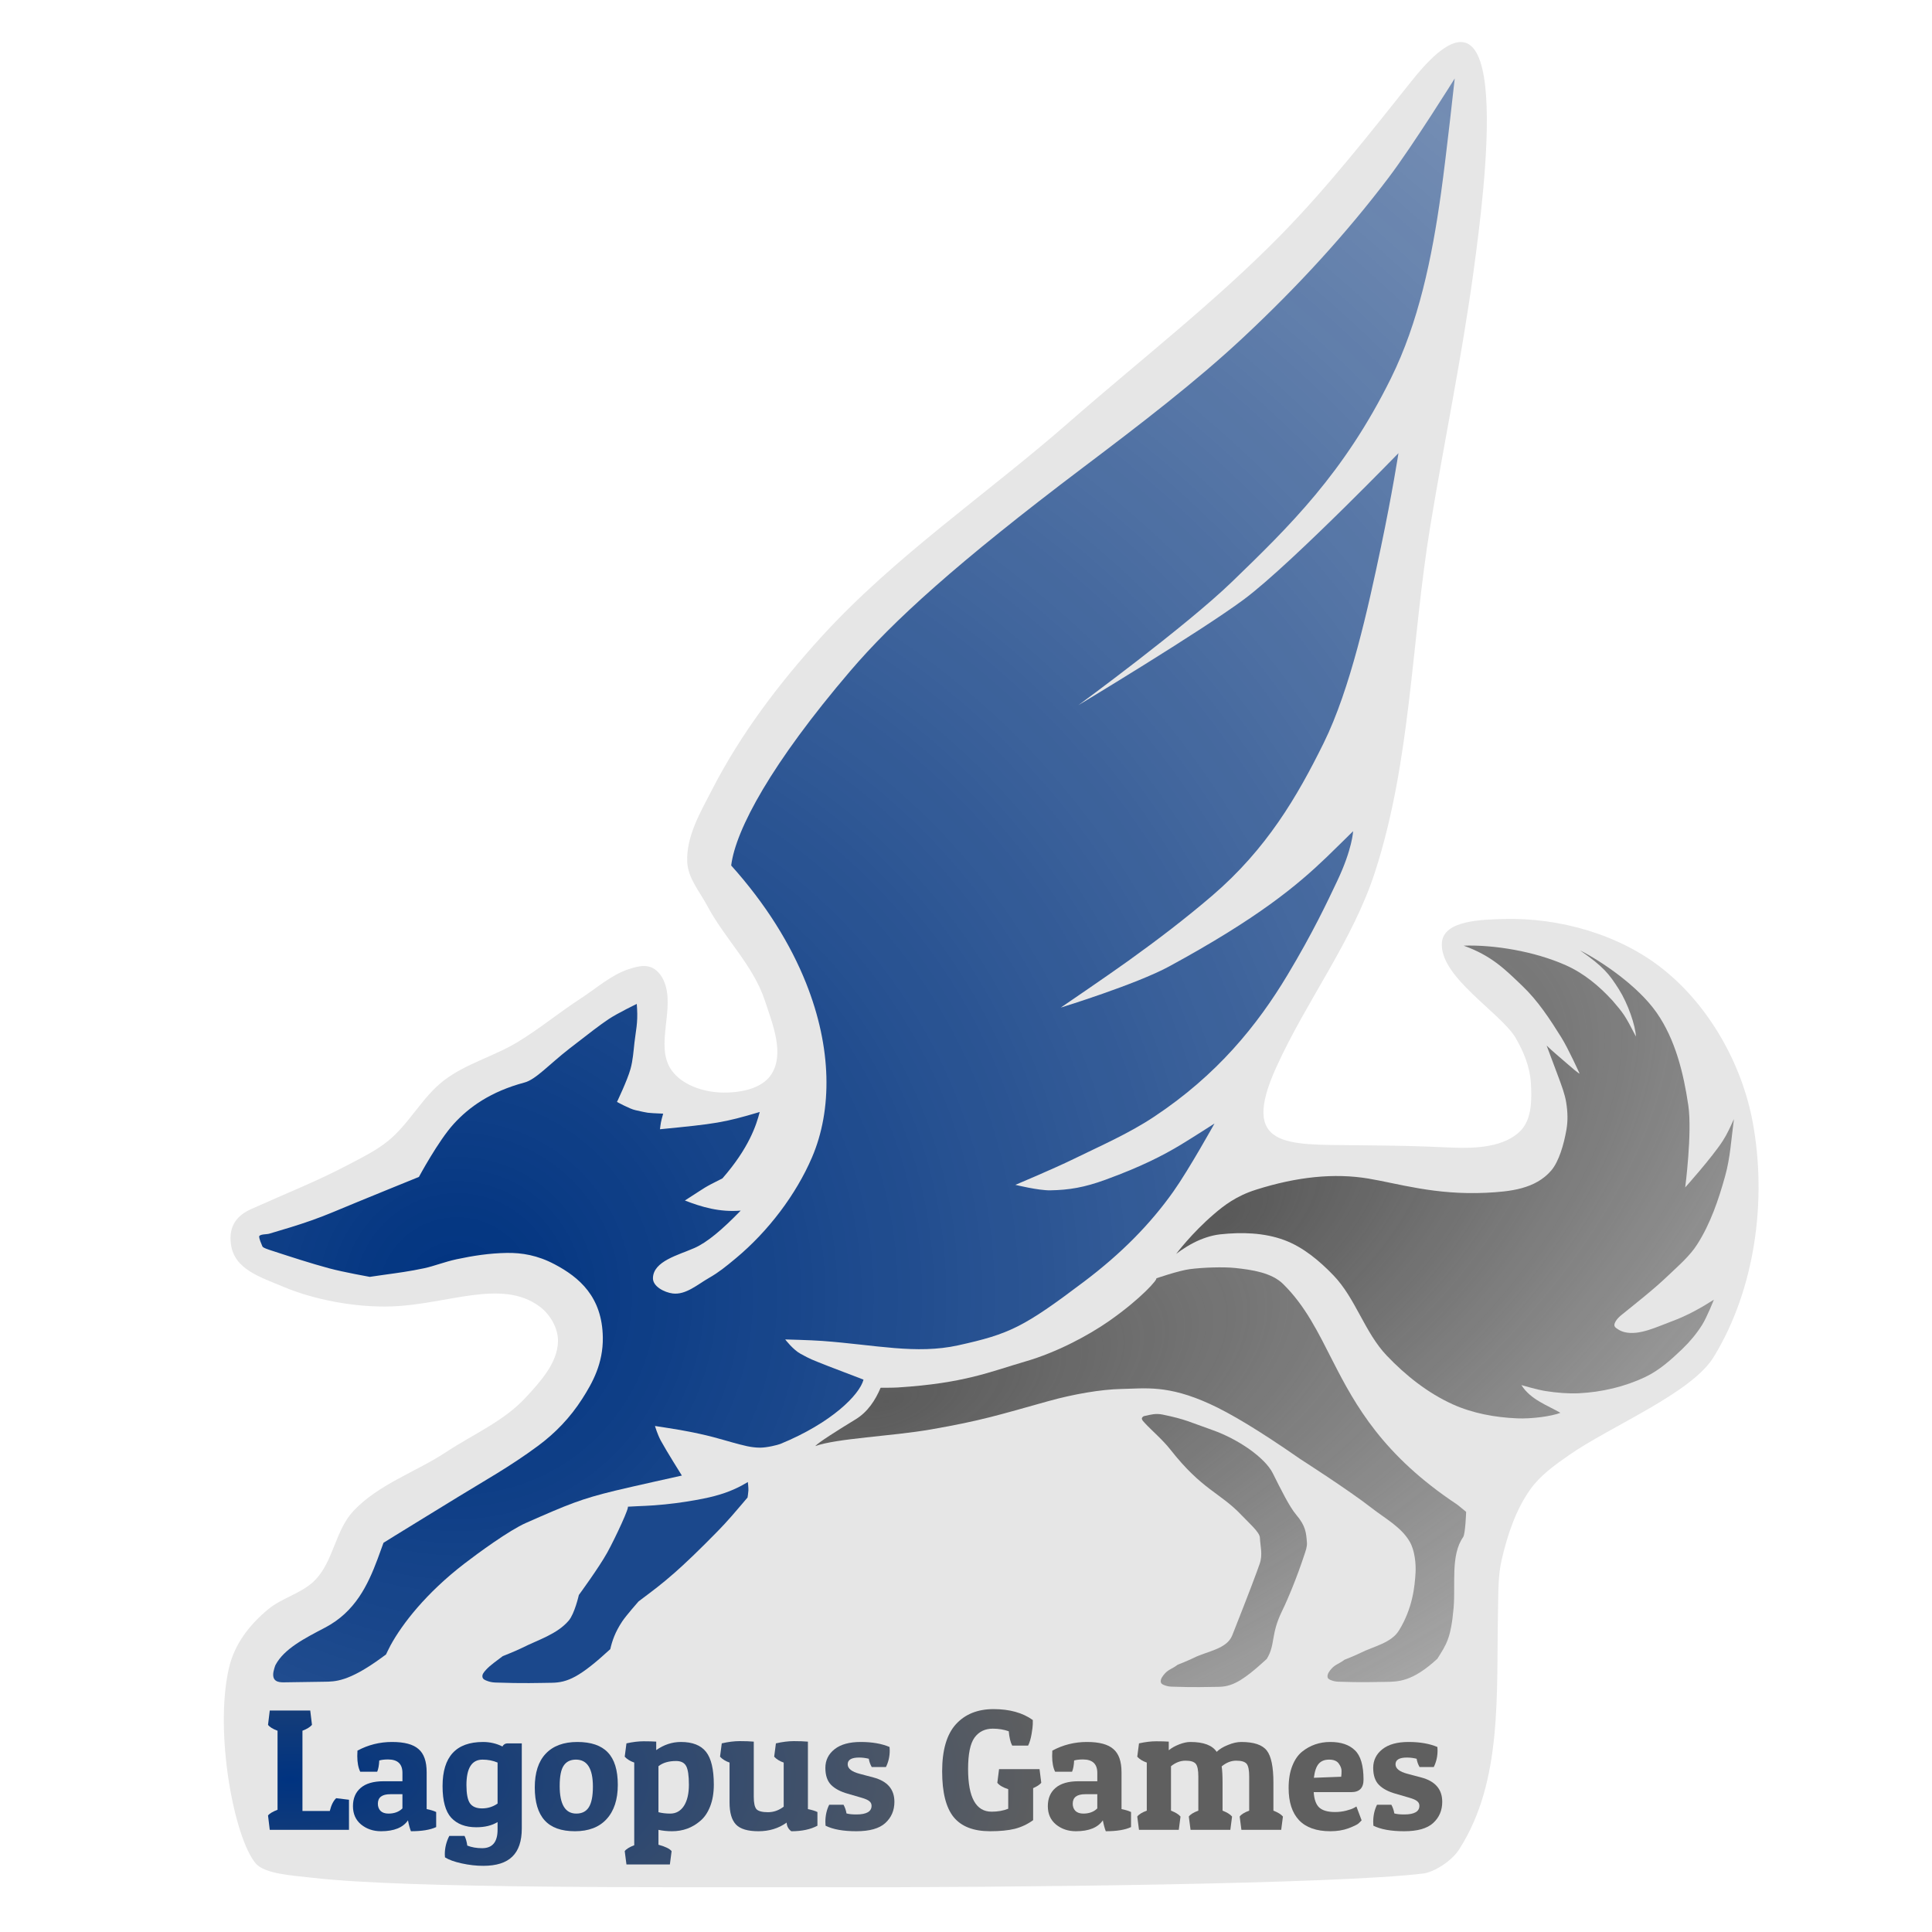 <?xml version="1.0" encoding="UTF-8" standalone="no"?>
<!-- Created with Inkscape (http://www.inkscape.org/) -->

<svg
   width="512"
   height="512"
   viewBox="0 0 135.467 135.467"
   version="1.1"
   id="svg12"
   xml:space="preserve"
   xmlns:xlink="http://www.w3.org/1999/xlink"
   xmlns="http://www.w3.org/2000/svg"
   xmlns:svg="http://www.w3.org/2000/svg"><defs
     id="defs9"><linearGradient
       id="linearGradient1843"><stop
         style="stop-color:#003380;stop-opacity:1;"
         offset="0"
         id="stop1839" /><stop
         style="stop-color:#5f5f5f;stop-opacity:1;"
         offset="1"
         id="stop1841" /></linearGradient><linearGradient
       id="linearGradient608"><stop
         style="stop-color:#003380;stop-opacity:1;"
         offset="0"
         id="stop604" /><stop
         style="stop-color:#003380;stop-opacity:0;"
         offset="1"
         id="stop606" /></linearGradient><linearGradient
       id="linearGradient598"><stop
         style="stop-color:#5b5b5b;stop-opacity:1;"
         offset="0"
         id="stop594" /><stop
         style="stop-color:#5b5b5b;stop-opacity:0;"
         offset="1"
         id="stop596" /></linearGradient><linearGradient
       id="linearGradient590"><stop
         style="stop-color:#595959;stop-opacity:1;"
         offset="0"
         id="stop586" /><stop
         style="stop-color:#595959;stop-opacity:0;"
         offset="1"
         id="stop588" /></linearGradient><radialGradient
       xlink:href="#linearGradient590"
       id="radialGradient592"
       cx="171.41"
       cy="170.802"
       fx="171.41"
       fy="170.802"
       r="39.75"
       gradientTransform="matrix(2.453,-1.876,1.009,1.319,-506.948,181.659)"
       gradientUnits="userSpaceOnUse" /><radialGradient
       xlink:href="#linearGradient598"
       id="radialGradient600"
       cx="123.511"
       cy="189.901"
       fx="123.511"
       fy="189.901"
       r="46.387"
       gradientTransform="matrix(2.808,-0.894,0.396,1.245,-359.885,-27.726)"
       gradientUnits="userSpaceOnUse" /><radialGradient
       xlink:href="#linearGradient598"
       id="radialGradient602"
       cx="130.654"
       cy="203.144"
       fx="130.654"
       fy="203.144"
       r="11.766"
       gradientTransform="matrix(9.56,-3.66,1.752,4.578,-1539.274,-354.645)"
       gradientUnits="userSpaceOnUse" /><radialGradient
       xlink:href="#linearGradient608"
       id="radialGradient610"
       cx="115.869"
       cy="169.421"
       fx="115.869"
       fy="169.421"
       r="85.201"
       gradientTransform="matrix(2.305,-1.057,1.056,2.303,-413.957,-176.847)"
       gradientUnits="userSpaceOnUse" /><radialGradient
       xlink:href="#linearGradient1843"
       id="radialGradient1630"
       cx="41.222"
       cy="241.221"
       fx="41.222"
       fy="241.221"
       r="83.67"
       gradientTransform="matrix(0.003,0.544,-1.309,0.007,356.857,225.223)"
       gradientUnits="userSpaceOnUse" /><radialGradient
       xlink:href="#linearGradient1843"
       id="radialGradient2007"
       gradientUnits="userSpaceOnUse"
       gradientTransform="matrix(0.003,0.544,-1.309,0.007,356.857,225.223)"
       cx="41.222"
       cy="241.221"
       fx="41.222"
       fy="241.221"
       r="83.67" /><radialGradient
       xlink:href="#linearGradient1843"
       id="radialGradient2009"
       gradientUnits="userSpaceOnUse"
       gradientTransform="matrix(0.003,0.544,-1.309,0.007,356.857,225.223)"
       cx="41.222"
       cy="241.221"
       fx="41.222"
       fy="241.221"
       r="83.67" /><radialGradient
       xlink:href="#linearGradient1843"
       id="radialGradient2011"
       gradientUnits="userSpaceOnUse"
       gradientTransform="matrix(0.003,0.544,-1.309,0.007,356.857,225.223)"
       cx="41.222"
       cy="241.221"
       fx="41.222"
       fy="241.221"
       r="83.67" /><radialGradient
       xlink:href="#linearGradient1843"
       id="radialGradient2013"
       gradientUnits="userSpaceOnUse"
       gradientTransform="matrix(0.003,0.544,-1.309,0.007,356.857,225.223)"
       cx="41.222"
       cy="241.221"
       fx="41.222"
       fy="241.221"
       r="83.67" /><radialGradient
       xlink:href="#linearGradient1843"
       id="radialGradient2015"
       gradientUnits="userSpaceOnUse"
       gradientTransform="matrix(0.003,0.544,-1.309,0.007,356.857,225.223)"
       cx="41.222"
       cy="241.221"
       fx="41.222"
       fy="241.221"
       r="83.67" /><radialGradient
       xlink:href="#linearGradient1843"
       id="radialGradient2017"
       gradientUnits="userSpaceOnUse"
       gradientTransform="matrix(0.003,0.544,-1.309,0.007,356.857,225.223)"
       cx="41.222"
       cy="241.221"
       fx="41.222"
       fy="241.221"
       r="83.67" /><radialGradient
       xlink:href="#linearGradient1843"
       id="radialGradient2019"
       gradientUnits="userSpaceOnUse"
       gradientTransform="matrix(0.003,0.544,-1.309,0.007,356.857,225.223)"
       cx="41.222"
       cy="241.221"
       fx="41.222"
       fy="241.221"
       r="83.67" /><radialGradient
       xlink:href="#linearGradient1843"
       id="radialGradient2021"
       gradientUnits="userSpaceOnUse"
       gradientTransform="matrix(0.003,0.544,-1.309,0.007,356.857,225.223)"
       cx="41.222"
       cy="241.221"
       fx="41.222"
       fy="241.221"
       r="83.67" /><radialGradient
       xlink:href="#linearGradient1843"
       id="radialGradient2023"
       gradientUnits="userSpaceOnUse"
       gradientTransform="matrix(0.003,0.544,-1.309,0.007,356.857,225.223)"
       cx="41.222"
       cy="241.221"
       fx="41.222"
       fy="241.221"
       r="83.67" /><radialGradient
       xlink:href="#linearGradient1843"
       id="radialGradient2025"
       gradientUnits="userSpaceOnUse"
       gradientTransform="matrix(0.003,0.544,-1.309,0.007,356.857,225.223)"
       cx="41.222"
       cy="241.221"
       fx="41.222"
       fy="241.221"
       r="83.67" /><radialGradient
       xlink:href="#linearGradient1843"
       id="radialGradient2027"
       gradientUnits="userSpaceOnUse"
       gradientTransform="matrix(0.003,0.544,-1.309,0.007,356.857,225.223)"
       cx="41.222"
       cy="241.221"
       fx="41.222"
       fy="241.221"
       r="83.67" /><radialGradient
       xlink:href="#linearGradient1843"
       id="radialGradient2029"
       gradientUnits="userSpaceOnUse"
       gradientTransform="matrix(0.003,0.544,-1.309,0.007,356.857,225.223)"
       cx="41.222"
       cy="241.221"
       fx="41.222"
       fy="241.221"
       r="83.67" /></defs><path
     id="path4165"
     style="fill:#e6e6e6;stroke:none;stroke-width:11.129;stroke-linecap:square;stroke-linejoin:bevel;stroke-dasharray:none;stroke-dashoffset:0;stroke-opacity:1;paint-order:markers stroke fill"
     d="m 98.982,5.675 c -2.839,3.556 -5.852,7.414 -9.152,10.781 -4.636,4.731 -9.903,8.8 -14.886,13.162 -5.761,5.043 -12.201,9.383 -17.358,15.042 -2.947,3.235 -5.636,6.785 -7.64,10.675 -0.827,1.606 -1.849,3.322 -1.758,5.126 0.057,1.123 0.881,2.071 1.409,3.063 1.214,2.282 3.221,4.169 4.029,6.623 0.542,1.644 1.398,3.713 0.466,5.172 -0.683,1.069 -2.316,1.336 -3.583,1.283 -1.253,-0.053 -2.699,-0.538 -3.423,-1.562 -1.219,-1.724 0.325,-4.391 -0.558,-6.308 -0.179,-0.389 -0.497,-0.77 -0.899,-0.918 -0.484,-0.178 -1.052,-0.022 -1.542,0.139 -1.243,0.411 -2.254,1.333 -3.352,2.045 -1.52,0.987 -2.922,2.154 -4.474,3.088 -1.649,0.992 -3.593,1.495 -5.122,2.662 -1.533,1.17 -2.43,3.032 -3.926,4.25 -0.812,0.661 -1.765,1.13 -2.69,1.618 -2.242,1.182 -3.89,1.811 -6.914,3.163 -1.049,0.469 -1.579,1.23 -1.418,2.458 0.231,1.765 2.038,2.298 3.677,2.99 2.099,0.886 4.989,1.462 7.584,1.376 3.908,-0.131 7.707,-1.967 10.372,-0.002 0.742,0.547 1.315,1.52 1.3,2.442 -0.025,1.524 -1.243,2.844 -2.278,3.963 -1.519,1.644 -3.673,2.561 -5.541,3.794 -2.152,1.419 -4.762,2.269 -6.527,4.147 -1.253,1.334 -1.393,3.479 -2.65,4.809 -0.901,0.953 -2.326,1.252 -3.335,2.09 -1.388,1.152 -2.375,2.515 -2.744,4.125 -1.029,4.49 0.352,11.877 1.882,13.69 0.647,0.742 2.58,0.843 3.969,1.003 6.789,0.783 24.905,0.65 35.524,0.668 13.473,0.024 36.283,-0.225 42.371,-0.966 0.718,-0.087 1.97,-0.838 2.515,-1.688 3.069,-4.785 2.602,-10.861 2.728,-16.835 0.025,-1.172 -0.006,-2.366 0.262,-3.508 0.402,-1.713 0.974,-3.453 1.99,-4.889 0.697,-0.986 1.711,-1.711 2.707,-2.405 2.959,-2.064 8.603,-4.346 10.163,-6.893 2.903,-4.741 3.746,-10.984 2.738,-16.451 -0.753,-4.08 -3.045,-8.155 -6.289,-10.742 -3.051,-2.433 -7.265,-3.624 -11.165,-3.517 -1.545,0.042 -4.201,0.094 -4.34,1.634 -0.216,2.393 4.057,4.885 5.147,6.667 0.564,0.961 1.019,2.048 1.088,3.16 0.071,1.146 0.087,2.544 -0.708,3.372 -1.127,1.174 -3.196,1.261 -4.734,1.198 -2.949,-0.122 -2.991,-0.129 -6.913,-0.17 -4.786,-0.05 -8.064,0.199 -5.497,-5.462 2.137,-4.712 5.351,-8.835 6.928,-13.705 2.522,-7.788 2.543,-16.175 3.874,-24.252 0.982,-5.958 2.214,-11.84 3.033,-17.86 0.784,-5.763 3.001,-22.614 -4.338,-13.346 z" /><path
     style="fill:url(#radialGradient592);fill-opacity:1;stroke:none;stroke-width:11.129;stroke-linecap:square;stroke-linejoin:bevel;stroke-dasharray:none;stroke-dashoffset:0;stroke-opacity:1;paint-order:markers stroke fill"
     d="m 82.468,87.924 c 0,0 1.064,-1.433 2.659,-2.801 0.678,-0.581 1.534,-1.256 2.922,-1.698 2.922,-0.929 5.529,-1.177 7.872,-0.791 2.108,0.347 4.703,1.173 8.289,1 1.663,-0.081 3.445,-0.26 4.559,-1.561 0.547,-0.64 0.889,-1.854 1.064,-2.854 0.111,-0.635 0.092,-1.251 -0.018,-1.933 -0.091,-0.564 -0.317,-1.167 -0.607,-1.941 l -0.76,-2.03 c 0.523,0.497 0.67,0.597 1.427,1.26 0.96,0.842 0.875,0.687 0.875,0.687 0,0 -0.776,-1.721 -1.274,-2.52 -0.797,-1.277 -1.636,-2.563 -2.724,-3.603 -1.206,-1.152 -2.142,-2.12 -4.123,-2.832 2.099,-0.071 4.943,0.384 7.164,1.374 1.258,0.561 2.328,1.442 3.29,2.499 0.735,0.864 0.837,0.963 1.624,2.499 -0.029,-0.759 -0.562,-2.313 -1.188,-3.301 -0.689,-1.088 -1.08,-1.591 -2.728,-2.738 1.477,0.748 4.054,2.478 5.373,4.373 1.309,1.881 1.886,4.24 2.218,6.508 0.277,1.894 -0.219,5.737 -0.219,5.737 0,0 1.865,-2.082 2.624,-3.249 0.315,-0.484 0.554,-1.021 0.791,-1.541 -0.195,1.476 -0.254,2.686 -0.612,3.979 -0.461,1.666 -1.03,3.345 -1.96,4.803 -0.524,0.821 -1.284,1.469 -1.989,2.142 -1.04,0.993 -2.126,1.843 -3.292,2.785 -0.157,0.126 -0.341,0.292 -0.442,0.476 -0.061,0.111 -0.12,0.238 -0.067,0.347 0.049,0.1 0.155,0.152 0.242,0.211 0.137,0.092 0.289,0.155 0.451,0.195 1.035,0.254 2.28,-0.379 3.358,-0.775 1.023,-0.375 2.033,-0.942 2.905,-1.499 0,0 -0.483,1.227 -0.833,1.781 -0.386,0.611 -0.858,1.173 -1.379,1.673 -0.781,0.75 -1.611,1.496 -2.588,1.961 -1.446,0.689 -3.066,1.066 -4.665,1.145 -0.742,0.037 -1.562,-0.035 -2.331,-0.154 -0.576,-0.089 -1.698,-0.418 -1.698,-0.418 0.652,1.028 1.818,1.41 2.734,1.942 -0.582,0.239 -2.015,0.435 -3.034,0.39 -1.541,-0.067 -3.116,-0.35 -4.521,-0.987 -1.745,-0.791 -3.303,-2.028 -4.624,-3.416 -1.553,-1.633 -2.177,-4.009 -3.741,-5.631 -0.979,-1.015 -2.117,-1.974 -3.439,-2.465 -1.413,-0.525 -3.005,-0.567 -4.503,-0.403 -0.641,0.07 -1.313,0.311 -1.845,0.585 -0.731,0.376 -1.237,0.79 -1.237,0.79 z"
     id="path6597" /><path
     style="display:inline;fill:url(#radialGradient600);fill-opacity:1;stroke:none;stroke-width:11.129;stroke-linecap:square;stroke-linejoin:bevel;stroke-dasharray:none;stroke-dashoffset:0;stroke-opacity:1;paint-order:markers stroke fill"
     d="m 102.597,107.771 c -0.898,1.27 -0.529,3.323 -0.673,4.966 -0.192,2.182 -0.522,2.577 -1.141,3.572 -1.775,1.634 -2.756,1.609 -3.678,1.621 -0.737,0.009 -1.677,0.045 -3.269,-0.014 -0.205,-0.008 -0.344,-0.047 -0.453,-0.086 -0.144,-0.051 -0.263,-0.101 -0.293,-0.219 -0.056,-0.222 0.15,-0.472 0.287,-0.623 0.253,-0.28 0.554,-0.345 0.89,-0.608 0,0 0.763,-0.299 1.128,-0.483 0.93,-0.468 2.153,-0.688 2.699,-1.576 0.943,-1.534 1.108,-3.044 1.162,-4.074 0.029,-0.558 -0.043,-1.498 -0.398,-2.126 -0.591,-1.045 -1.746,-1.652 -2.692,-2.392 -1.587,-1.241 -4.985,-3.418 -4.985,-3.418 -2.998,-2.085 -4.955,-3.232 -6.34,-3.865 -2.961,-1.352 -4.501,-1.09 -6.227,-1.054 -1.393,0.028 -3.315,0.353 -5.109,0.853 -3.461,0.966 -4.683,1.365 -8.224,1.982 -2.778,0.484 -6.565,0.618 -8.12,1.169 0.265,-0.28 1.405,-1.002 2.846,-1.884 0.837,-0.513 1.373,-1.337 1.739,-2.205 0,0 0.862,9.84e-4 1.204,-0.021 4.693,-0.299 6.462,-1.102 8.98,-1.833 2.09,-0.606 4.317,-1.762 5.872,-2.852 2.238,-1.569 3.406,-2.93 3.27,-2.965 0,0 1.557,-0.541 2.349,-0.646 0.935,-0.124 2.366,-0.166 3.166,-0.084 1.196,0.124 2.573,0.331 3.374,1.118 1.579,1.551 2.466,3.409 3.506,5.445 1.574,3.082 3.498,6.572 8.703,10.025 0.28,0.217 0.632,0.516 0.632,0.516 0,0 -0.052,1.54 -0.208,1.761 z"
     id="path4350-0-6" /><path
     style="display:inline;fill:#1b488c;fill-opacity:1;stroke:none;stroke-width:11.129;stroke-linecap:square;stroke-linejoin:bevel;stroke-dasharray:none;stroke-dashoffset:0;stroke-opacity:1;paint-order:markers stroke fill"
     d="m 52.437,103.918 c 0,0 0.048,0.394 0.04,0.584 -0.007,0.169 -0.061,0.499 -0.061,0.499 0,0 -0.752,0.89 -1.099,1.285 -0.338,0.384 -0.66,0.737 -0.974,1.057 -1.353,1.383 -2.306,2.287 -3.037,2.932 -0.913,0.805 -1.597,1.308 -2.2,1.762 -0.114,0.086 -0.334,0.253 -0.334,0.253 0,0 -0.868,0.984 -1.145,1.402 -0.499,0.752 -0.703,1.363 -0.836,1.942 -2.142,1.972 -2.999,2.344 -4.112,2.358 -0.89,0.011 -2.024,0.054 -3.945,-0.017 -0.247,-0.009 -0.415,-0.057 -0.547,-0.104 -0.173,-0.062 -0.318,-0.121 -0.354,-0.264 -0.047,-0.188 0.081,-0.344 0.246,-0.526 0.306,-0.337 0.769,-0.643 1.175,-0.959 0,0 0.921,-0.36 1.362,-0.582 1.123,-0.565 2.437,-0.948 3.257,-1.902 0.421,-0.49 0.715,-1.802 0.715,-1.802 0,0 1.422,-1.939 2,-2.989 0.562,-1.022 1.632,-3.314 1.413,-3.2 1.036,-0.062 1.477,-0.048 2.616,-0.162 1.032,-0.103 1.975,-0.261 2.686,-0.403 1.15,-0.229 1.963,-0.524 2.707,-0.921 0.144,-0.077 0.425,-0.243 0.425,-0.243 z"
     id="path4350" /><path
     style="display:inline;fill:url(#radialGradient602);fill-opacity:1;stroke:none;stroke-width:11.129;stroke-linecap:square;stroke-linejoin:bevel;stroke-dasharray:none;stroke-dashoffset:0;stroke-opacity:1;paint-order:markers stroke fill"
     d="m 91.445,109.056 c -0.485,1.477 -1.103,2.988 -1.569,3.946 -0.787,1.619 -0.439,2.327 -1.057,3.322 -1.775,1.634 -2.485,1.942 -3.407,1.954 -0.737,0.009 -1.677,0.045 -3.269,-0.014 -0.205,-0.008 -0.344,-0.047 -0.453,-0.086 -0.144,-0.051 -0.263,-0.101 -0.293,-0.219 -0.056,-0.222 0.15,-0.472 0.287,-0.623 0.253,-0.28 0.554,-0.345 0.89,-0.608 0,0 0.763,-0.299 1.128,-0.483 0.93,-0.468 2.315,-0.607 2.699,-1.576 1.268,-3.2 1.724,-4.446 1.926,-5.023 0.225,-0.645 0.04,-1.23 0.013,-1.834 -0.017,-0.382 -0.767,-1.023 -1.283,-1.568 -1.52,-1.606 -2.751,-1.747 -5.002,-4.614 -0.527,-0.672 -1.305,-1.331 -1.786,-1.852 -0.125,-0.136 -0.16,-0.165 -0.2,-0.279 -0.013,-0.037 4.92e-4,-0.092 0.044,-0.137 0.08,-0.082 0.136,-0.073 0.261,-0.1 0.292,-0.065 0.656,-0.176 1.146,-0.075 1.63,0.334 1.901,0.527 3.481,1.08 1.813,0.635 3.695,1.939 4.242,3.03 0.575,1.147 1.16,2.341 1.643,2.913 0.667,0.788 0.697,1.252 0.752,1.945 0.024,0.306 -0.094,0.602 -0.192,0.902 z"
     id="path4350-0" /><path
     style="fill:url(#radialGradient610);fill-opacity:1;stroke:none;stroke-width:11.129;stroke-linecap:square;stroke-linejoin:bevel;stroke-dasharray:none;stroke-dashoffset:0;stroke-opacity:1;paint-order:markers stroke fill"
     d="m 44.648,70.388 c 0,0 0.016,0.222 0.022,0.328 0.061,1.028 -0.093,1.581 -0.181,2.368 -0.07,0.623 -0.111,1.257 -0.278,1.862 -0.222,0.805 -0.95,2.318 -0.95,2.318 0,0 0.913,0.501 1.291,0.577 0.989,0.216 0.685,0.186 1.948,0.246 -0.181,0.629 -0.165,0.655 -0.225,1.093 3.911,-0.381 4.474,-0.461 6.995,-1.21 -0.235,0.917 -0.76,2.534 -2.614,4.655 -1.408,0.709 -1.022,0.52 -2.634,1.552 1.18,0.454 2.406,0.83 3.915,0.708 -1.299,1.337 -2.343,2.223 -3.249,2.624 -1.113,0.492 -2.887,0.917 -2.905,2.114 -0.009,0.584 0.805,0.998 1.384,1.072 0.918,0.117 1.748,-0.635 2.551,-1.093 0.673,-0.384 1.157,-0.776 1.876,-1.374 2.28,-1.898 4.224,-4.474 5.338,-7.068 1.437,-3.347 1.401,-7.688 -0.416,-12.236 -1.09,-2.73 -2.819,-5.533 -5.247,-8.238 0.316,-2.536 2.84,-7.182 8.337,-13.622 2.993,-3.507 7.48,-7.596 16.375,-14.314 3.958,-2.989 7.834,-5.954 11.148,-9.047 3.863,-3.606 7.294,-7.355 10.239,-11.251 1.713,-2.267 4.634,-6.95 4.634,-6.95 0,0 -0.588,5.363 -0.956,8.005 -0.644,4.624 -1.576,9.095 -3.52,13.024 -3.285,6.64 -7.095,10.35 -11.133,14.255 -3.268,3.161 -10.779,8.659 -10.779,8.659 0,0 8.571,-5.162 11.607,-7.417 1.714,-1.273 4.719,-4.143 7.13,-6.524 2.071,-2.045 3.705,-3.729 3.705,-3.729 0,0 -0.436,2.823 -1.225,6.569 -0.911,4.328 -2.145,9.958 -4.017,13.752 -1.853,3.755 -3.994,7.431 -7.834,10.72 -1.83,1.567 -3.791,3.066 -5.851,4.544 -1.535,1.102 -4.752,3.29 -4.752,3.29 0,0 5.28,-1.626 7.599,-2.886 6.235,-3.388 8.969,-5.674 11.035,-7.655 0.659,-0.632 1.865,-1.829 1.865,-1.829 0,0 -0.047,1.243 -1.115,3.495 -0.697,1.47 -1.701,3.612 -3.48,6.578 -2.123,3.541 -4.934,7.015 -9.366,9.955 -1.785,1.184 -3.765,2.041 -5.633,2.957 -1.372,0.673 -4.086,1.814 -4.086,1.814 0,0 1.617,0.397 2.44,0.384 1.311,-0.021 2.397,-0.202 3.862,-0.737 2.52,-0.919 4.054,-1.707 5.331,-2.481 0.814,-0.493 2.327,-1.466 2.327,-1.466 0,0 -1.791,3.227 -2.883,4.768 -1.611,2.275 -3.64,4.338 -6.247,6.306 -4.263,3.219 -5.248,3.684 -8.836,4.477 -2.946,0.651 -5.793,-0.033 -9.544,-0.308 -0.817,-0.06 -2.59,-0.104 -2.59,-0.104 0,0 0.549,0.722 1.084,1.011 0.718,0.387 0.65,0.353 1.944,0.864 0.39,0.154 2.463,0.943 2.463,0.943 -0.276,1.064 -2.244,3.038 -5.827,4.507 -0.179,0.073 -0.935,0.263 -1.415,0.263 -0.65,2.1e-4 -1.194,-0.161 -1.917,-0.356 -0.792,-0.214 -1.672,-0.525 -3.744,-0.891 -0.499,-0.088 -1.719,-0.273 -1.719,-0.273 0,0 0.17,0.587 0.411,1.032 0.387,0.713 1.474,2.444 1.474,2.444 0,0 -3.556,0.788 -4.669,1.058 -2.402,0.582 -3.294,0.954 -6.262,2.264 -1.175,0.518 -3.337,2.098 -4.314,2.85 -2.698,2.074 -4.357,4.229 -5.172,5.715 -0.129,0.236 -0.325,0.654 -0.325,0.654 0,0 -0.215,0.161 -0.319,0.236 -2.319,1.692 -3.264,1.669 -4.013,1.68 0,0 -1.888,0.028 -2.832,0.042 -0.403,0.006 -0.849,-0.065 -0.73,-0.741 0.017,-0.095 0.099,-0.393 0.144,-0.478 0.608,-1.139 2.041,-1.867 3.479,-2.621 2.104,-1.102 2.991,-2.973 3.68,-4.812 0.143,-0.381 0.412,-1.132 0.412,-1.132 0,0 0.501,-0.312 0.749,-0.466 1.528,-0.946 2.986,-1.829 4.502,-2.764 1.729,-1.067 3.605,-2.097 5.597,-3.576 1.183,-0.878 2.232,-1.952 3.097,-3.305 0.708,-1.108 1.461,-2.459 1.434,-4.293 -0.043,-2.848 -1.656,-4.214 -3.382,-5.125 -1.2,-0.634 -2.298,-0.813 -3.35,-0.796 -1.204,0.019 -2.364,0.196 -3.512,0.442 -0.852,0.183 -1.575,0.48 -2.283,0.632 -0.991,0.213 -1.899,0.334 -2.812,0.46 -0.332,0.046 -1.002,0.145 -1.002,0.145 0,0 -1.855,-0.331 -2.847,-0.599 -1.305,-0.352 -2.663,-0.796 -3.99,-1.228 -0.274,-0.089 -0.691,-0.219 -0.698,-0.326 -0.086,-0.217 -0.212,-0.47 -0.221,-0.685 0.054,-0.165 0.54,-0.14 0.689,-0.184 0.445,-0.133 0.975,-0.288 1.51,-0.453 0.97,-0.299 1.961,-0.639 2.965,-1.059 1.936,-0.811 6.038,-2.474 6.038,-2.474 0,0 1.353,-2.52 2.43,-3.706 1.104,-1.215 2.623,-2.283 4.969,-2.912 0.807,-0.216 1.689,-1.24 3.174,-2.395 1.399,-1.088 2.14,-1.656 2.714,-2.041 0.64,-0.429 1.984,-1.074 1.984,-1.074 z"
     id="path4292" /><g
     aria-label="Lagopus Games"
     id="text7482"
     style="font-size:24.652px;font-family:'Patua One';-inkscape-font-specification:'Patua One';fill:url(#radialGradient1630);fill-opacity:1;stroke-width:22.622;stroke-linecap:square;stroke-linejoin:bevel;paint-order:markers stroke fill"
     transform="matrix(0.492,0,0,0.492,0.066,2.098)"><path
       d="M 49.602,256.517 H 38.311 l -0.247,-2.046 q 0.32,-0.419 1.356,-0.814 v -11.266 q -1.011,-0.37 -1.356,-0.838 l 0.247,-2.046 h 5.769 l 0.247,2.046 q -0.394,0.468 -1.356,0.838 v 11.439 h 3.895 q 0.32,-1.282 0.912,-1.824 l 1.824,0.222 z"
       id="path314"
       style="fill:url(#radialGradient2007);fill-opacity:1" /><path
       d="m 50.785,246.015 q 0,-0.37 0.025,-0.789 2.293,-1.233 4.93,-1.233 2.638,0 3.772,1.011 1.159,0.986 1.159,3.303 v 5.251 q 0.863,0.173 1.356,0.419 v 2.145 q -1.257,0.592 -3.599,0.592 -0.247,-0.641 -0.419,-1.553 -1.06,1.553 -3.846,1.553 -1.652,0 -2.835,-0.961 -1.159,-0.961 -1.159,-2.613 0,-1.652 1.085,-2.588 1.109,-0.961 3.279,-0.961 h 2.687 v -1.183 q 0,-1.923 -2.046,-1.923 -0.764,0 -1.257,0.148 -0.049,1.035 -0.296,1.602 h -2.416 q -0.419,-0.863 -0.419,-2.219 z m 4.437,8.185 q 1.257,0 1.997,-0.74 v -2.022 h -1.726 q -1.775,0 -1.775,1.356 0,0.616 0.37,1.011 0.394,0.394 1.134,0.394 z"
       id="path316"
       style="fill:url(#radialGradient2009);fill-opacity:1" /><path
       d="m 68.584,259.13 q 2.194,0 2.194,-2.638 v -1.085 q -1.208,0.74 -3.032,0.74 -2.317,0 -3.575,-1.356 -1.233,-1.356 -1.233,-4.511 0,-6.286 5.769,-6.286 1.479,0 2.761,0.641 0.247,-0.444 0.74,-0.444 h 2.021 v 12.129 q 0,2.712 -1.356,4.018 -1.331,1.307 -4.142,1.307 -1.479,0 -3.057,-0.345 -1.578,-0.345 -2.391,-0.863 -0.025,-0.222 -0.025,-0.444 0,-1.356 0.641,-2.613 h 2.169 q 0.271,0.518 0.394,1.381 0.937,0.37 2.12,0.37 z M 66.341,250.132 q 0,1.849 0.493,2.588 0.518,0.74 1.726,0.74 1.233,0 2.219,-0.69 v -5.843 q -0.986,-0.419 -2.145,-0.419 -2.293,0 -2.293,3.624 z"
       id="path318"
       style="fill:url(#radialGradient2011);fill-opacity:1" /><path
       d="m 81.798,256.714 q -2.909,0 -4.314,-1.553 -1.405,-1.553 -1.405,-4.684 0,-3.156 1.553,-4.807 1.578,-1.676 4.511,-1.676 2.934,0 4.339,1.479 1.43,1.479 1.43,4.635 0,3.131 -1.602,4.881 -1.578,1.726 -4.511,1.726 z m -2.169,-6.459 q 0,3.944 2.367,3.944 1.208,0 1.775,-0.887 0.592,-0.912 0.592,-2.958 0,-3.846 -2.416,-3.846 -1.183,0 -1.75,0.863 -0.567,0.838 -0.567,2.884 z"
       id="path320"
       style="fill:url(#radialGradient2013);fill-opacity:1" /><path
       d="m 89.145,244.191 q 1.356,-0.296 2.441,-0.296 1.085,0 1.8,0.049 v 1.208 q 1.652,-1.159 3.525,-1.159 2.465,0 3.575,1.405 1.109,1.405 1.109,4.684 0,1.75 -0.518,3.082 -0.518,1.331 -1.405,2.071 -1.701,1.479 -4.043,1.479 -1.011,0 -1.923,-0.197 v 2.12 q 1.454,0.394 1.874,0.912 l -0.247,1.898 h -6.188 l -0.247,-1.898 q 0.32,-0.444 1.356,-0.838 v -11.784 q -0.863,-0.296 -1.356,-0.838 z m 6.237,10.009 q 1.233,0 1.948,-1.085 0.715,-1.109 0.715,-3.032 0,-1.948 -0.394,-2.662 -0.394,-0.715 -1.43,-0.715 -1.578,0 -2.515,0.74 v 6.558 q 0.764,0.197 1.676,0.197 z"
       id="path322"
       style="fill:url(#radialGradient2015);fill-opacity:1" /><path
       d="m 111.973,255.482 q -1.701,1.233 -4.018,1.233 -2.293,0 -3.205,-0.961 -0.912,-0.961 -0.912,-3.131 v -5.695 q -0.863,-0.296 -1.356,-0.838 l 0.247,-1.898 q 1.381,-0.32 2.564,-0.32 1.183,0 1.997,0.074 v 7.864 q 0,1.331 0.394,1.775 0.419,0.419 1.627,0.419 1.208,0 2.243,-0.789 v -6.286 q -0.863,-0.296 -1.356,-0.838 l 0.247,-1.898 q 1.381,-0.32 2.564,-0.32 1.183,0 1.997,0.074 v 9.614 q 0.863,0.173 1.356,0.419 v 1.948 q -1.479,0.789 -3.723,0.789 -0.616,-0.444 -0.666,-1.233 z"
       id="path324"
       style="fill:url(#radialGradient2017);fill-opacity:1" /><path
       d="m 122.302,246.212 q -1.627,0 -1.627,0.961 0,0.912 1.701,1.356 l 1.948,0.518 q 3.008,0.789 3.008,3.476 0,1.849 -1.307,3.032 -1.282,1.159 -4.117,1.159 -2.81,0 -4.388,-0.789 -0.025,-0.271 -0.025,-0.542 0,-1.356 0.542,-2.441 h 2.046 q 0.32,0.592 0.419,1.233 0.493,0.148 1.405,0.148 2.169,0 2.169,-1.233 0,-0.394 -0.296,-0.641 -0.296,-0.271 -1.159,-0.518 l -1.948,-0.567 q -1.504,-0.419 -2.342,-1.233 -0.838,-0.838 -0.838,-2.441 0,-1.627 1.307,-2.662 1.307,-1.035 3.723,-1.035 2.441,0 4.117,0.715 0.025,0.247 0.025,0.493 0,1.282 -0.542,2.367 h -2.022 q -0.32,-0.567 -0.419,-1.183 -0.69,-0.173 -1.381,-0.173 z"
       id="path326"
       style="fill:url(#radialGradient2019);fill-opacity:1" /><path
       d="m 141.358,242.095 q -1.676,0 -2.613,1.282 -0.912,1.282 -0.912,4.462 0,6.089 3.353,6.089 1.331,0 2.367,-0.419 v -2.786 q -1.134,-0.37 -1.553,-0.912 l 0.247,-1.948 h 5.769 l 0.247,1.948 q -0.32,0.394 -1.159,0.764 v 4.561 q -1.183,0.863 -2.613,1.233 -1.405,0.345 -3.525,0.345 -3.525,0 -5.177,-1.997 -1.652,-2.021 -1.652,-6.533 0,-4.536 1.948,-6.705 1.972,-2.169 5.374,-2.169 3.427,0 5.596,1.553 0,0.148 0,0.567 0,0.419 -0.173,1.43 -0.173,1.011 -0.493,1.652 h -2.268 q -0.37,-0.69 -0.493,-2.046 -1.06,-0.37 -2.268,-0.37 z"
       id="path328"
       style="fill:url(#radialGradient2021);fill-opacity:1" /><path
       d="m 149.814,246.015 q 0,-0.37 0.025,-0.789 2.293,-1.233 4.93,-1.233 2.638,0 3.772,1.011 1.159,0.986 1.159,3.303 v 5.251 q 0.863,0.173 1.356,0.419 v 2.145 q -1.257,0.592 -3.599,0.592 -0.247,-0.641 -0.419,-1.553 -1.06,1.553 -3.846,1.553 -1.652,0 -2.835,-0.961 -1.159,-0.961 -1.159,-2.613 0,-1.652 1.085,-2.588 1.109,-0.961 3.279,-0.961 h 2.687 v -1.183 q 0,-1.923 -2.046,-1.923 -0.764,0 -1.257,0.148 -0.049,1.035 -0.296,1.602 h -2.416 q -0.419,-0.863 -0.419,-2.219 z m 4.437,8.185 q 1.257,0 1.997,-0.74 v -2.022 h -1.726 q -1.775,0 -1.775,1.356 0,0.616 0.37,1.011 0.394,0.394 1.134,0.394 z"
       id="path330"
       style="fill:url(#radialGradient2023);fill-opacity:1" /><path
       d="m 162.19,244.191 q 1.356,-0.296 2.441,-0.296 1.085,0 1.8,0.049 v 1.233 q 0.592,-0.493 1.479,-0.838 0.887,-0.345 1.602,-0.345 2.81,0 3.747,1.405 0.616,-0.592 1.627,-0.986 1.011,-0.419 1.874,-0.419 2.712,0 3.649,1.233 0.937,1.208 0.937,4.561 v 3.994 q 0.961,0.37 1.356,0.838 l -0.247,1.898 h -5.67 l -0.247,-1.898 q 0.345,-0.468 1.356,-0.838 v -4.881 q 0,-1.356 -0.37,-1.8 -0.37,-0.444 -1.479,-0.444 -1.085,0 -2.071,0.814 0.123,0.838 0.123,2.317 v 3.994 q 0.961,0.37 1.356,0.838 l -0.247,1.898 h -5.67 l -0.247,-1.898 q 0.345,-0.468 1.356,-0.838 v -4.881 q 0,-1.356 -0.37,-1.8 -0.37,-0.444 -1.454,-0.444 -1.085,0 -2.071,0.789 v 6.336 q 0.961,0.37 1.356,0.838 l -0.247,1.898 h -5.67 l -0.247,-1.898 q 0.345,-0.468 1.356,-0.838 v -6.853 q -0.863,-0.296 -1.356,-0.838 z"
       id="path332"
       style="fill:url(#radialGradient2025);fill-opacity:1" /><path
       d="m 189.455,256.714 q -2.958,0 -4.462,-1.578 -1.479,-1.578 -1.479,-4.585 0,-1.824 0.518,-3.131 0.518,-1.331 1.405,-2.046 1.726,-1.381 4.018,-1.381 2.293,0 3.501,1.183 1.233,1.159 1.233,4.191 0,1.775 -1.75,1.775 h -5.35 q 0.099,1.553 0.789,2.194 0.715,0.641 2.243,0.641 0.838,0 1.602,-0.197 0.764,-0.197 1.109,-0.394 l 0.345,-0.197 0.74,1.972 q -0.148,0.173 -0.444,0.444 -0.271,0.247 -1.43,0.69 -1.134,0.419 -2.588,0.419 z m 1.553,-7.766 q 0.049,-0.345 0.049,-0.838 0,-0.493 -0.394,-1.035 -0.394,-0.567 -1.381,-0.567 -0.961,0 -1.479,0.592 -0.518,0.592 -0.69,1.997 z"
       id="path334"
       style="fill:url(#radialGradient2027);fill-opacity:1" /><path
       d="m 200.376,246.212 q -1.627,0 -1.627,0.961 0,0.912 1.701,1.356 l 1.948,0.518 q 3.008,0.789 3.008,3.476 0,1.849 -1.307,3.032 -1.282,1.159 -4.117,1.159 -2.81,0 -4.388,-0.789 -0.025,-0.271 -0.025,-0.542 0,-1.356 0.542,-2.441 h 2.046 q 0.32,0.592 0.419,1.233 0.493,0.148 1.405,0.148 2.169,0 2.169,-1.233 0,-0.394 -0.296,-0.641 -0.296,-0.271 -1.159,-0.518 l -1.948,-0.567 q -1.504,-0.419 -2.342,-1.233 -0.838,-0.838 -0.838,-2.441 0,-1.627 1.307,-2.662 1.307,-1.035 3.723,-1.035 2.441,0 4.117,0.715 0.025,0.247 0.025,0.493 0,1.282 -0.542,2.367 h -2.022 q -0.32,-0.567 -0.419,-1.183 -0.69,-0.173 -1.381,-0.173 z"
       id="path336"
       style="fill:url(#radialGradient2029);fill-opacity:1" /></g></svg>

